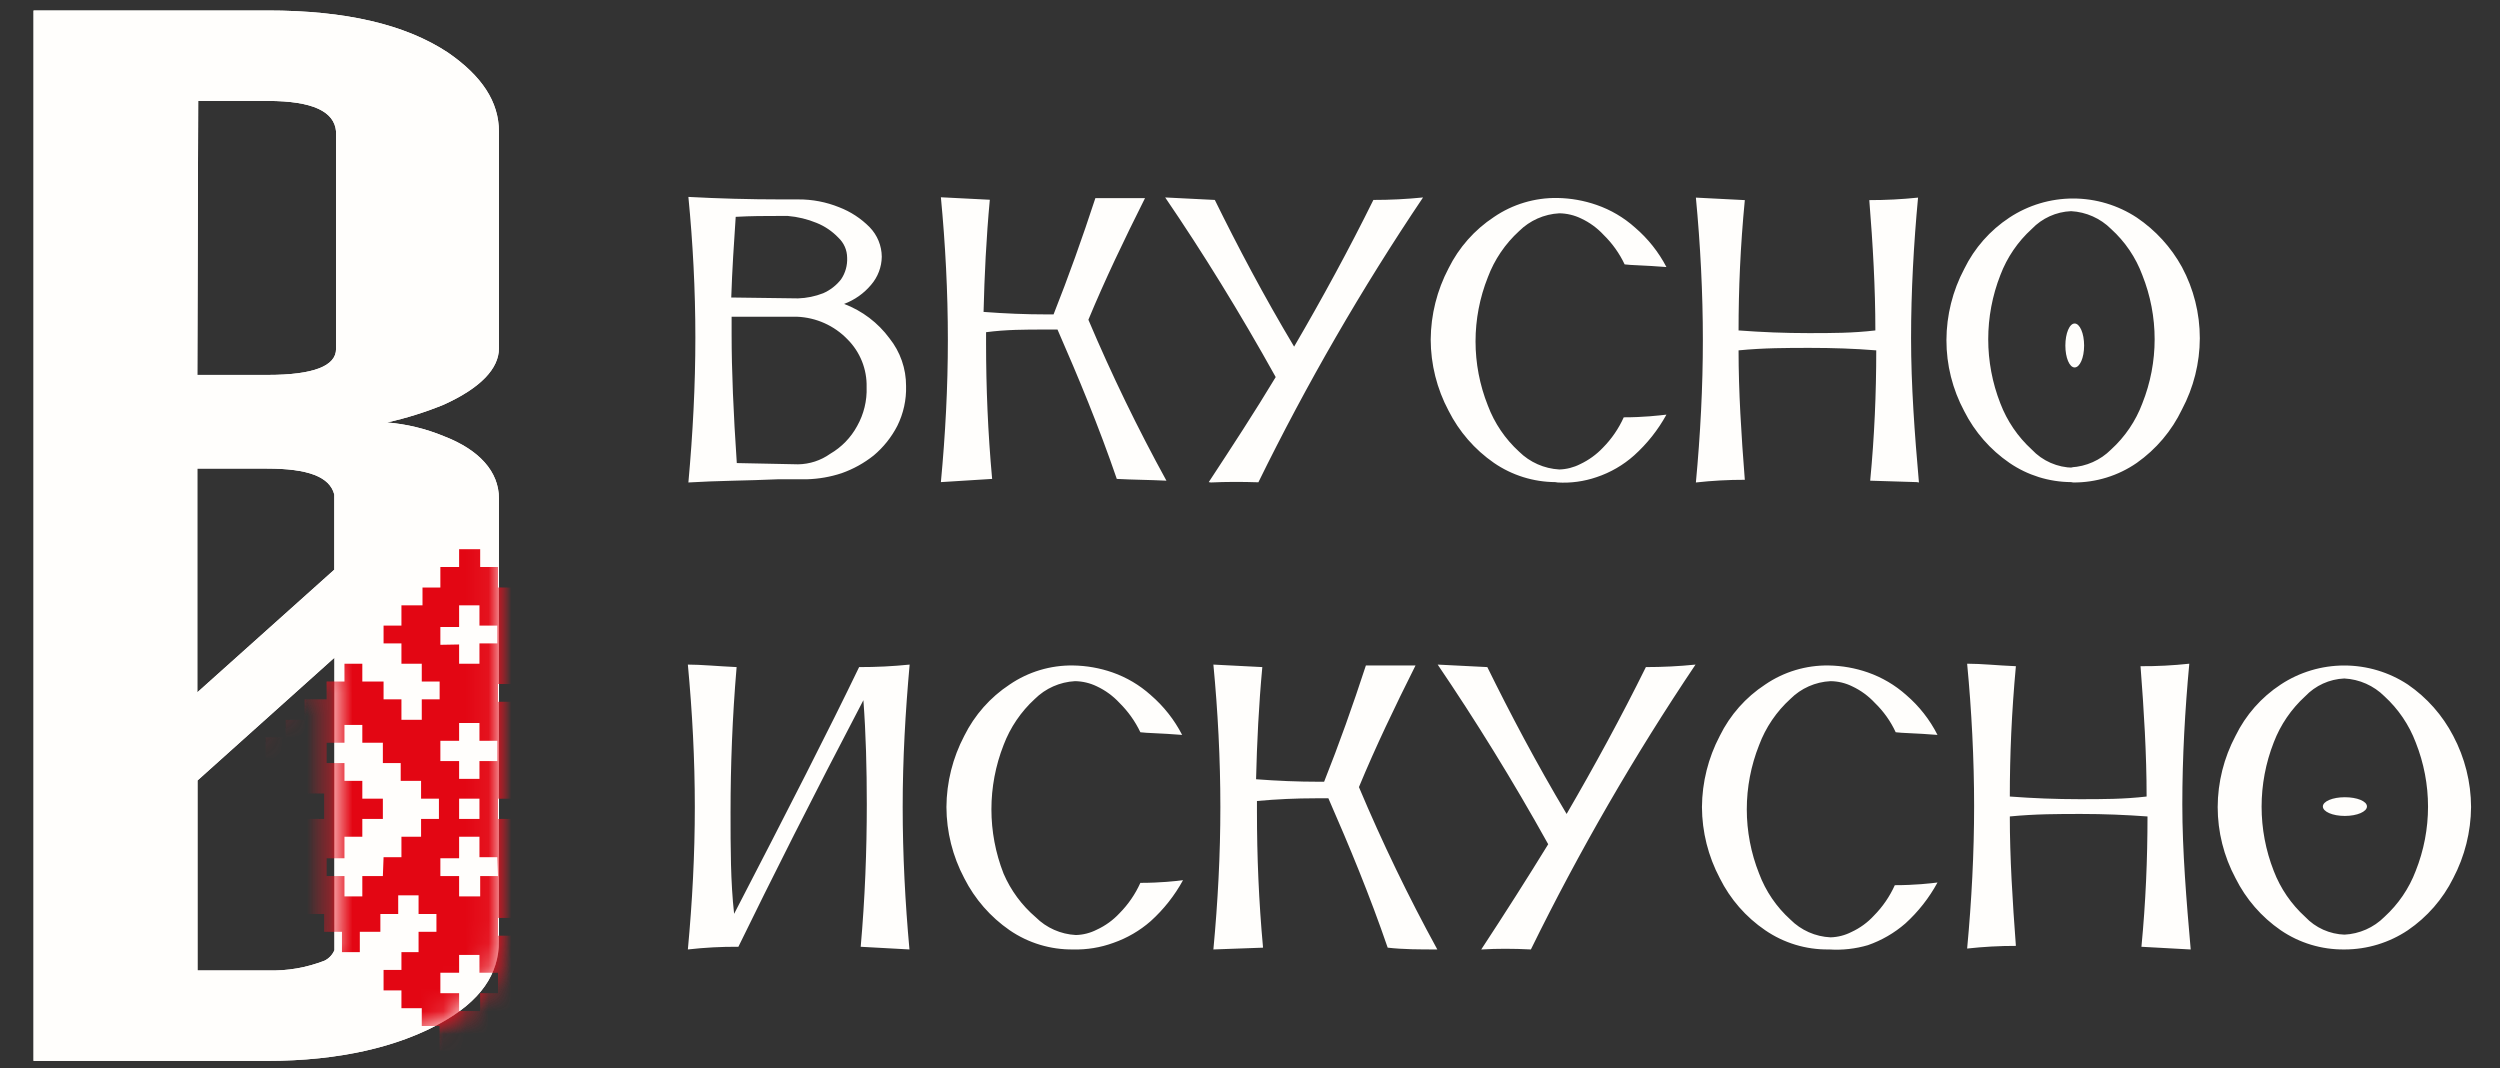 <svg width="110" height="47" viewBox="0 0 110 47" fill="none" xmlns="http://www.w3.org/2000/svg">
<rect x="0" y="0" width="110" height="47" fill="#333333" stroke="none"/>
<g clip-path="url(#clip0_110_510)">
<path d="M132.77 -53.831H-22.566V101.034H132.77V-53.831Z" stroke="white" stroke-width="0.57" stroke-miterlimit="22.93"/>
<path d="M35.114 13.129C35.493 13.117 35.868 13.04 36.221 12.902C36.53 12.766 36.8 12.556 37.007 12.291C37.198 12.01 37.291 11.674 37.274 11.335C37.273 11.171 37.238 11.008 37.172 10.857C37.105 10.707 37.009 10.571 36.889 10.458C36.619 10.176 36.293 9.954 35.931 9.808C35.527 9.642 35.1 9.539 34.666 9.502H34.249C33.668 9.502 33.055 9.502 32.371 9.541C32.293 10.685 32.214 11.891 32.175 13.09L35.114 13.129ZM35.114 20.43C35.621 20.423 36.115 20.262 36.528 19.968C37.029 19.677 37.439 19.254 37.714 18.746C38.009 18.223 38.153 17.629 38.131 17.03C38.14 16.642 38.07 16.255 37.926 15.895C37.781 15.534 37.565 15.206 37.29 14.931C36.706 14.325 35.909 13.969 35.066 13.936H32.191V14.719C32.191 16.286 32.269 18.158 32.419 20.375L35.114 20.43ZM41.399 21.213C41.596 19.114 41.706 17.054 41.706 14.946C41.706 12.839 41.596 10.748 41.399 8.68L43.552 8.789C43.395 10.474 43.316 12.119 43.277 13.724C44.204 13.795 45.123 13.834 46.082 13.834H46.357C47.009 12.189 47.622 10.474 48.196 8.719C48.769 8.719 49.5 8.719 50.38 8.719C49.461 10.552 48.62 12.307 47.889 14.069C48.913 16.486 50.059 18.849 51.323 21.15C50.537 21.111 49.83 21.111 49.139 21.072C48.353 18.777 47.449 16.599 46.53 14.5H45.956C45.116 14.5 44.267 14.5 43.387 14.617V15.111C43.387 17.022 43.466 19.028 43.654 21.072L41.399 21.213ZM53.185 21.213C54.214 19.646 55.212 18.119 56.131 16.591C54.56 13.764 52.918 11.108 51.268 8.688L53.452 8.797C54.45 10.826 55.597 13.004 56.941 15.252C58.166 13.153 59.353 10.975 60.429 8.797C61.159 8.798 61.888 8.761 62.614 8.688C59.916 12.697 57.496 16.884 55.369 21.221C54.654 21.197 53.931 21.197 53.279 21.229L53.185 21.213ZM68.436 21.213C67.47 21.208 66.528 20.913 65.733 20.367C64.886 19.78 64.2 18.991 63.737 18.072C63.223 17.107 62.953 16.031 62.951 14.939C62.959 13.847 63.228 12.772 63.737 11.805C64.19 10.89 64.879 10.112 65.733 9.549C66.555 8.987 67.533 8.695 68.53 8.711C69.116 8.721 69.697 8.824 70.251 9.017C70.874 9.233 71.449 9.571 71.94 10.011C72.508 10.498 72.978 11.088 73.323 11.75C72.364 11.672 71.751 11.672 71.484 11.633C71.255 11.148 70.941 10.708 70.557 10.333C70.277 10.031 69.941 9.786 69.567 9.612C69.268 9.467 68.941 9.39 68.609 9.385C67.943 9.421 67.314 9.7 66.841 10.168C66.228 10.727 65.757 11.422 65.466 12.197C64.743 14.011 64.743 16.031 65.466 17.845C65.757 18.62 66.228 19.315 66.841 19.874C67.314 20.341 67.943 20.619 68.609 20.657C68.929 20.648 69.243 20.568 69.528 20.422C69.902 20.246 70.241 20.001 70.526 19.701C70.91 19.313 71.221 18.859 71.445 18.362C72.325 18.362 72.977 18.283 73.323 18.244C72.953 18.918 72.472 19.524 71.901 20.038C71.422 20.465 70.86 20.791 70.251 20.994C69.698 21.184 69.113 21.264 68.53 21.229L68.436 21.213ZM84.338 21.213L82.288 21.15C82.476 19.2 82.555 17.289 82.555 15.416C81.596 15.338 80.638 15.307 79.64 15.307C78.642 15.307 77.613 15.307 76.497 15.416C76.497 17.21 76.615 19.122 76.772 21.111C76.053 21.11 75.334 21.149 74.619 21.229C74.816 19.122 74.926 17.022 74.926 14.962C74.926 12.902 74.816 10.756 74.619 8.695L76.772 8.805C76.576 10.834 76.497 12.722 76.497 14.539C77.534 14.617 78.532 14.657 79.569 14.657C80.606 14.657 81.518 14.657 82.516 14.539C82.516 12.667 82.406 10.756 82.249 8.805C82.965 8.806 83.681 8.769 84.394 8.695C84.205 10.716 84.087 12.816 84.087 14.884C84.087 16.952 84.244 19.09 84.433 21.229L84.338 21.213ZM91.127 20.563C91.791 20.528 92.418 20.249 92.887 19.78C93.5 19.222 93.972 18.526 94.262 17.751C94.985 15.937 94.985 13.916 94.262 12.103C93.974 11.326 93.502 10.631 92.887 10.074C92.417 9.606 91.79 9.327 91.127 9.291C90.471 9.319 89.851 9.6 89.398 10.074C88.784 10.632 88.31 11.327 88.016 12.103C87.304 13.919 87.304 15.935 88.016 17.751C88.312 18.525 88.785 19.22 89.398 19.78C89.632 20.029 89.914 20.229 90.228 20.366C90.541 20.503 90.879 20.576 91.221 20.579L91.127 20.563ZM91.127 21.213C90.159 21.207 89.215 20.913 88.416 20.367C87.573 19.788 86.889 19.007 86.428 18.095C85.911 17.132 85.641 16.055 85.643 14.962C85.647 13.87 85.916 12.794 86.428 11.829C86.876 10.913 87.563 10.134 88.416 9.573C89.248 9.026 90.222 8.734 91.217 8.734C92.213 8.734 93.187 9.026 94.019 9.573C94.845 10.131 95.527 10.877 96.006 11.75C96.523 12.714 96.793 13.791 96.792 14.884C96.789 15.976 96.519 17.052 96.006 18.017C95.556 18.957 94.872 19.766 94.019 20.367C93.198 20.935 92.221 21.236 91.221 21.229L91.127 21.213ZM40.016 41.776L37.871 41.658C38.06 39.52 38.139 37.42 38.139 35.391C38.139 33.825 38.099 32.258 37.989 30.809C35.726 35.125 33.927 38.713 32.489 41.658C31.746 41.653 31.004 41.692 30.266 41.776C30.462 39.668 30.572 37.608 30.572 35.509C30.572 33.41 30.462 31.342 30.266 29.242C30.839 29.242 31.57 29.313 32.411 29.352C32.222 31.569 32.144 33.707 32.144 35.736C32.144 37.303 32.144 38.791 32.301 40.209C34.658 35.658 36.512 32.031 37.801 29.352C38.543 29.354 39.285 29.317 40.024 29.242C39.836 31.342 39.718 33.402 39.718 35.509C39.718 37.616 39.828 39.708 40.016 41.776ZM47.221 41.776C46.224 41.789 45.246 41.494 44.424 40.93C43.578 40.345 42.892 39.559 42.428 38.642C41.916 37.676 41.647 36.601 41.643 35.509C41.65 34.417 41.92 33.343 42.428 32.376C42.882 31.461 43.57 30.682 44.424 30.12C45.247 29.558 46.224 29.265 47.221 29.281C47.81 29.29 48.394 29.393 48.95 29.587C49.571 29.805 50.142 30.143 50.631 30.582C51.201 31.073 51.671 31.668 52.014 32.336C51.056 32.258 50.443 32.258 50.176 32.219C49.947 31.738 49.636 31.301 49.256 30.926C48.974 30.622 48.635 30.374 48.258 30.198C47.959 30.053 47.632 29.976 47.3 29.971C46.634 30.007 46.005 30.286 45.532 30.754C44.921 31.314 44.45 32.009 44.157 32.783C43.444 34.601 43.444 36.62 44.157 38.439C44.475 39.178 44.959 39.834 45.571 40.358C46.043 40.828 46.673 41.107 47.339 41.141C47.66 41.133 47.974 41.052 48.258 40.906C48.635 40.733 48.974 40.488 49.256 40.185C49.641 39.797 49.952 39.343 50.176 38.846C51.056 38.846 51.747 38.768 52.053 38.728C51.684 39.404 51.203 40.013 50.631 40.53C50.151 40.951 49.593 41.275 48.989 41.486C48.424 41.693 47.824 41.791 47.221 41.776ZM53.389 41.776C53.586 39.668 53.696 37.608 53.696 35.509C53.696 33.41 53.586 31.302 53.389 29.242L55.542 29.352C55.385 31.036 55.306 32.681 55.267 34.287C56.186 34.357 57.106 34.397 58.064 34.397H58.261C58.913 32.759 59.526 31.036 60.099 29.281C60.673 29.281 61.404 29.281 62.283 29.281C61.364 31.114 60.523 32.869 59.793 34.632C60.819 37.07 61.971 39.455 63.242 41.776C62.456 41.776 61.749 41.776 61.058 41.697C60.272 39.402 59.368 37.224 58.449 35.125H57.876C57.035 35.125 56.186 35.164 55.306 35.243V35.736C55.306 37.647 55.385 39.653 55.574 41.697L53.389 41.776ZM65.175 41.776C66.204 40.209 67.202 38.642 68.121 37.146C66.55 34.318 64.9 31.663 63.258 29.242L65.442 29.352C66.44 31.381 67.587 33.558 68.931 35.814C70.156 33.707 71.343 31.53 72.419 29.352C73.149 29.352 73.878 29.316 74.603 29.242C71.908 33.252 69.488 37.44 67.359 41.776C66.573 41.736 65.851 41.736 65.214 41.776H65.175ZM80.465 41.776C79.467 41.789 78.49 41.494 77.668 40.93C76.817 40.35 76.13 39.562 75.672 38.642C75.16 37.676 74.89 36.601 74.886 35.509C74.894 34.417 75.163 33.343 75.672 32.376C76.123 31.459 76.812 30.68 77.668 30.12C78.49 29.558 79.468 29.265 80.465 29.281C81.051 29.291 81.632 29.394 82.186 29.587C82.809 29.805 83.383 30.143 83.875 30.582C84.444 31.071 84.912 31.667 85.25 32.336C84.299 32.258 83.678 32.258 83.411 32.219C83.188 31.735 82.876 31.297 82.492 30.926C82.21 30.622 81.871 30.374 81.494 30.198C81.198 30.052 80.873 29.975 80.543 29.971C79.877 30.004 79.247 30.283 78.776 30.754C78.162 31.312 77.691 32.007 77.401 32.783C76.678 34.599 76.678 36.622 77.401 38.439C77.691 39.212 78.162 39.905 78.776 40.46C79.246 40.932 79.876 41.212 80.543 41.243C80.864 41.234 81.178 41.154 81.463 41.008C81.838 40.836 82.174 40.591 82.453 40.287C82.837 39.899 83.148 39.445 83.372 38.948C84.26 38.948 84.944 38.869 85.25 38.83C84.883 39.506 84.405 40.115 83.836 40.632C83.352 41.053 82.792 41.377 82.186 41.588C81.635 41.749 81.061 41.813 80.489 41.776H80.465ZM96.368 41.776L94.223 41.658C94.411 39.708 94.49 37.796 94.49 35.924C93.531 35.854 92.573 35.814 91.575 35.814C90.577 35.814 89.548 35.814 88.432 35.924C88.432 37.726 88.55 39.629 88.699 41.619C87.983 41.618 87.266 41.657 86.554 41.736C86.751 39.629 86.861 37.53 86.861 35.47C86.861 33.41 86.751 31.263 86.554 29.203C87.206 29.203 87.898 29.281 88.699 29.313C88.511 31.342 88.432 33.229 88.432 35.047C89.469 35.125 90.467 35.164 91.496 35.164C92.526 35.164 93.453 35.164 94.451 35.047C94.451 33.175 94.333 31.263 94.183 29.313C94.9 29.317 95.616 29.28 96.329 29.203C96.14 31.224 96.022 33.331 96.022 35.391C96.022 37.452 96.203 39.629 96.391 41.776H96.368ZM103.148 41.125C103.815 41.093 104.445 40.814 104.916 40.342C105.527 39.785 105.998 39.093 106.291 38.321C107.014 36.505 107.014 34.482 106.291 32.665C105.998 31.891 105.527 31.197 104.916 30.637C104.444 30.167 103.815 29.888 103.148 29.853C102.495 29.882 101.878 30.163 101.428 30.637C100.815 31.196 100.341 31.891 100.045 32.665C99.332 34.484 99.332 36.503 100.045 38.321C100.341 39.093 100.815 39.785 101.428 40.342C101.653 40.581 101.922 40.772 102.222 40.907C102.521 41.041 102.844 41.115 103.172 41.125H103.148ZM103.148 41.776C102.151 41.787 101.174 41.492 100.351 40.93C99.505 40.347 98.822 39.56 98.364 38.642C97.848 37.678 97.578 36.602 97.578 35.509C97.582 34.416 97.852 33.341 98.364 32.376C98.811 31.46 99.498 30.68 100.351 30.12C101.181 29.573 102.154 29.282 103.148 29.282C104.143 29.282 105.116 29.573 105.946 30.12C106.786 30.697 107.471 31.472 107.941 32.376C108.453 33.341 108.723 34.416 108.727 35.509C108.718 36.601 108.449 37.675 107.941 38.642C107.483 39.562 106.796 40.35 105.946 40.93C105.126 41.479 104.16 41.774 103.172 41.776H103.148ZM91.284 14.234C91.512 14.234 91.701 14.664 91.701 15.205C91.701 15.745 91.512 16.168 91.284 16.168C91.056 16.168 90.876 15.738 90.876 15.205C90.876 14.672 91.056 14.234 91.284 14.234ZM104.146 35.485C104.146 35.713 103.714 35.901 103.172 35.901C102.63 35.901 102.206 35.713 102.206 35.485C102.206 35.258 102.638 35.078 103.172 35.078C103.706 35.078 104.146 35.25 104.146 35.485ZM30.289 21.229C30.486 19.051 30.596 16.952 30.596 14.852C30.596 12.753 30.486 10.685 30.289 8.664C31.593 8.735 32.976 8.774 34.391 8.774H35.121C35.738 8.77 36.349 8.887 36.921 9.118C37.426 9.312 37.884 9.611 38.264 9.996C38.603 10.345 38.794 10.81 38.798 11.296C38.792 11.751 38.625 12.189 38.327 12.534C38.011 12.911 37.602 13.199 37.141 13.372C37.938 13.675 38.63 14.199 39.136 14.884C39.612 15.48 39.87 16.221 39.867 16.983C39.885 17.591 39.752 18.193 39.482 18.738C39.226 19.235 38.874 19.677 38.445 20.038C38.021 20.376 37.543 20.641 37.031 20.821C36.536 20.985 36.02 21.074 35.498 21.088H34.233C32.89 21.15 31.546 21.15 30.281 21.229H30.289Z" fill="#FFFEFC"/>
<path d="M8.682 16.497H11.786C13.789 16.497 14.787 16.105 14.787 15.353V5.789C14.716 4.903 13.75 4.441 11.786 4.441H8.721L8.682 16.497ZM8.682 30.464L14.709 25.066V21.761C14.512 20.977 13.553 20.617 11.746 20.617H8.682V30.464ZM14.716 41.806V28.936L8.69 34.341V42.699H11.786C12.639 42.726 13.489 42.58 14.284 42.268C14.479 42.17 14.632 42.007 14.716 41.806ZM21.953 15.322C21.953 16.207 21.167 17.061 19.525 17.805C18.716 18.136 17.88 18.398 17.026 18.588C17.886 18.658 18.729 18.862 19.525 19.191C21.096 19.795 21.953 20.758 21.953 21.933V41.415C21.953 42.84 21.167 44.047 19.344 45.041C17.521 46.036 14.999 46.679 11.746 46.679H1.477V0.462H11.786C15.18 0.462 17.82 1.065 19.706 2.311C21.206 3.345 21.953 4.48 21.953 5.796V15.322Z" fill="#FFFEFC"/>
<mask id="mask0_110_510" style="mask-type:luminance" maskUnits="userSpaceOnUse" x="1" y="0" width="21" height="47">
<path d="M8.682 16.497H11.786C13.789 16.497 14.787 16.105 14.787 15.353V5.789C14.716 4.903 13.75 4.441 11.786 4.441H8.721L8.682 16.497ZM8.682 30.464L14.709 25.066V21.761C14.512 20.977 13.553 20.617 11.746 20.617H8.682V30.464ZM14.716 41.806V28.936L8.69 34.341V42.699H11.786C12.639 42.726 13.489 42.58 14.284 42.268C14.479 42.17 14.632 42.007 14.716 41.806ZM21.953 15.322C21.953 16.207 21.167 17.061 19.525 17.805C18.716 18.136 17.88 18.398 17.026 18.588C17.886 18.658 18.729 18.862 19.525 19.191C21.096 19.795 21.953 20.758 21.953 21.933V41.415C21.953 42.84 21.167 44.047 19.344 45.041C17.521 46.036 14.999 46.679 11.746 46.679H1.477V0.462H11.786C15.18 0.462 17.82 1.065 19.706 2.311C21.206 3.345 21.953 4.48 21.953 5.796V15.322Z" fill="white"/>
</mask>
<g mask="url(#mask0_110_510)">
<path d="M28.788 31.78H27.885V30.879H27.099V30.096H26.164V29.312H25.378V30.096H24.53V30.879H23.634V31.78H22.786V30.879H21.913V30.096H22.786V29.312H23.571V28.357H24.467V27.573H23.634V26.634H22.786V25.85H21.913V24.949H21.128V24.166H20.201V24.949H19.376V25.85H18.59V26.634H17.663V27.526H16.877V28.31H17.663V29.203H18.558V29.986H19.344V30.77H18.558V31.67H17.663V30.77H16.877V29.986H15.942V29.203H15.156V29.986H14.371V30.77H13.404V31.67H12.571V32.454H11.691V33.347H12.571V34.13H13.357V34.913H14.261V36.033H13.404V36.817H12.571V37.718H11.691V38.501H12.571V39.394H13.357V40.217H14.261V41H15.046V41.893H15.832V41H16.736V40.217H17.521V39.394H18.417V40.217H19.203V41H18.417V41.893H17.663V42.676H16.877V43.577H17.663V44.36H18.558V45.144H19.344V46.217H20.169V47H21.065V46.217H21.851V45.316H22.786V44.533H23.571V43.749H24.467V42.849H23.634V42.065H22.786V41.172H21.913V40.389H22.786V39.566H23.571V40.389H24.467V41.172H25.292V42.065H26.078V41.172H26.981V40.389H27.767V39.566H28.671V38.673H29.456V37.89H28.671V36.817H27.885V36.033H27.099V35.141H27.885V34.357H28.788V33.574H29.574V32.681H28.788V31.78ZM27.068 33.488H26.164V34.271H25.378V35.054H24.53V36.033H25.355V36.817H26.141V37.718H27.044V38.501H26.164V39.394H25.378V38.501H24.53V37.718H23.634V36.817H22.786V36.033H21.913V35.141H22.786V34.357H23.571V33.574H24.467V32.681H25.292V31.898H26.078V32.681H26.981L27.068 33.488ZM21.913 38.548H21.128V39.441H20.201V38.548H19.376V37.765H20.201V36.817H21.096V37.718H21.882L21.913 38.548ZM16.846 38.548H15.942V39.441H15.156V38.548H14.371V37.765H15.156V36.817H15.942V36.033H16.846V35.141H15.942V34.357H15.156V33.574H14.371V32.681H15.156V31.898H15.942V32.681H16.846V33.574H17.631V34.357H18.527V35.141H19.313V36.033H18.527V36.817H17.663V37.718H16.877L16.846 38.548ZM19.376 32.595H20.201V31.811H21.096V32.595H21.882V33.488H21.096V34.271H20.201V33.488H19.376V32.595ZM21.096 36.033H20.201V35.141H21.096V36.033ZM19.376 28.372V27.589H20.201V26.634H21.096V27.526H21.882V28.31H21.096V29.203H20.201V28.357L19.376 28.372ZM21.913 42.801V43.702H21.128V44.486H20.201V43.702H19.376V42.801H20.201V42.018H21.096V42.801H21.913Z" fill="#CC303B"/>
</g>
<path d="M8.682 16.497H11.786C13.789 16.497 14.787 16.105 14.787 15.353V5.789C14.716 4.903 13.75 4.441 11.786 4.441H8.721L8.682 16.497ZM8.682 30.464L14.709 25.066V21.761C14.512 20.977 13.553 20.617 11.746 20.617H8.682V30.464ZM14.716 41.806V28.936L8.69 34.341V42.699H11.786C12.639 42.726 13.489 42.58 14.284 42.268C14.479 42.17 14.632 42.007 14.716 41.806ZM21.953 15.322C21.953 16.207 21.167 17.061 19.525 17.805C18.716 18.136 17.88 18.398 17.026 18.588C17.886 18.658 18.729 18.862 19.525 19.191C21.096 19.795 21.953 20.758 21.953 21.933V41.415C21.953 42.84 21.167 44.047 19.344 45.041C17.521 46.036 14.999 46.679 11.746 46.679H1.477V0.462H11.786C15.18 0.462 17.82 1.065 19.706 2.311C21.206 3.345 21.953 4.48 21.953 5.796V15.322Z" fill="#FFFEFC"/>
<mask id="mask1_110_510" style="mask-type:luminance" maskUnits="userSpaceOnUse" x="1" y="0" width="21" height="47">
<path d="M8.682 16.497H11.786C13.789 16.497 14.787 16.105 14.787 15.353V5.789C14.716 4.903 13.75 4.441 11.786 4.441H8.721L8.682 16.497ZM8.682 30.464L14.709 25.066V21.761C14.512 20.977 13.553 20.617 11.746 20.617H8.682V30.464ZM14.716 41.806V28.936L8.69 34.341V42.699H11.786C12.639 42.726 13.489 42.58 14.284 42.268C14.479 42.17 14.632 42.007 14.716 41.806ZM21.953 15.322C21.953 16.207 21.167 17.061 19.525 17.805C18.716 18.136 17.88 18.398 17.026 18.588C17.886 18.658 18.729 18.862 19.525 19.191C21.096 19.795 21.953 20.758 21.953 21.933V41.415C21.953 42.84 21.167 44.047 19.344 45.041C17.521 46.036 14.999 46.679 11.746 46.679H1.477V0.462H11.786C15.18 0.462 17.82 1.065 19.706 2.311C21.206 3.345 21.953 4.48 21.953 5.796V15.322Z" fill="white"/>
</mask>
<g mask="url(#mask1_110_510)">
<path d="M28.788 31.78H27.885V30.879H27.099V30.096H26.164V29.312H25.378V30.096H24.53V30.879H23.634V31.78H22.786V30.879H21.913V30.096H22.786V29.312H23.571V28.357H24.467V27.573H23.634V26.634H22.786V25.85H21.913V24.949H21.128V24.166H20.201V24.949H19.376V25.85H18.59V26.634H17.663V27.526H16.877V28.31H17.663V29.203H18.558V29.986H19.344V30.77H18.558V31.67H17.663V30.77H16.877V29.986H15.942V29.203H15.156V29.986H14.371V30.77H13.404V31.67H12.571V32.454H11.691V33.347H12.571V34.13H13.357V34.913H14.261V36.033H13.404V36.817H12.571V37.718H11.691V38.501H12.571V39.394H13.357V40.217H14.261V41H15.046V41.893H15.832V41H16.736V40.217H17.521V39.394H18.417V40.217H19.203V41H18.417V41.893H17.663V42.676H16.877V43.577H17.663V44.36H18.558V45.144H19.344V46.217H20.169V47H21.065V46.217H21.851V45.316H22.786V44.533H23.571V43.749H24.467V42.849H23.634V42.065H22.786V41.172H21.913V40.389H22.786V39.566H23.571V40.389H24.467V41.172H25.292V42.065H26.078V41.172H26.981V40.389H27.767V39.566H28.671V38.673H29.456V37.89H28.671V36.817H27.885V36.033H27.099V35.141H27.885V34.357H28.788V33.574H29.574V32.681H28.788V31.78ZM27.068 33.488H26.164V34.271H25.378V35.054H24.53V36.033H25.355V36.817H26.141V37.718H27.044V38.501H26.164V39.394H25.378V38.501H24.53V37.718H23.634V36.817H22.786V36.033H21.913V35.141H22.786V34.357H23.571V33.574H24.467V32.681H25.292V31.898H26.078V32.681H26.981L27.068 33.488ZM21.913 38.548H21.128V39.441H20.201V38.548H19.376V37.765H20.201V36.817H21.096V37.718H21.882L21.913 38.548ZM16.846 38.548H15.942V39.441H15.156V38.548H14.371V37.765H15.156V36.817H15.942V36.033H16.846V35.141H15.942V34.357H15.156V33.574H14.371V32.681H15.156V31.898H15.942V32.681H16.846V33.574H17.631V34.357H18.527V35.141H19.313V36.033H18.527V36.817H17.663V37.718H16.877L16.846 38.548ZM19.376 32.595H20.201V31.811H21.096V32.595H21.882V33.488H21.096V34.271H20.201V33.488H19.376V32.595ZM21.096 36.033H20.201V35.141H21.096V36.033ZM19.376 28.372V27.589H20.201V26.634H21.096V27.526H21.882V28.31H21.096V29.203H20.201V28.357L19.376 28.372ZM21.913 42.801V43.702H21.128V44.486H20.201V43.702H19.376V42.801H20.201V42.018H21.096V42.801H21.913Z" fill="#E30613"/>
</g>
</g>
<defs>
<clipPath id="clip0_110_510">
<rect width="110" height="47" fill="white"/>
</clipPath>
</defs>
</svg>
